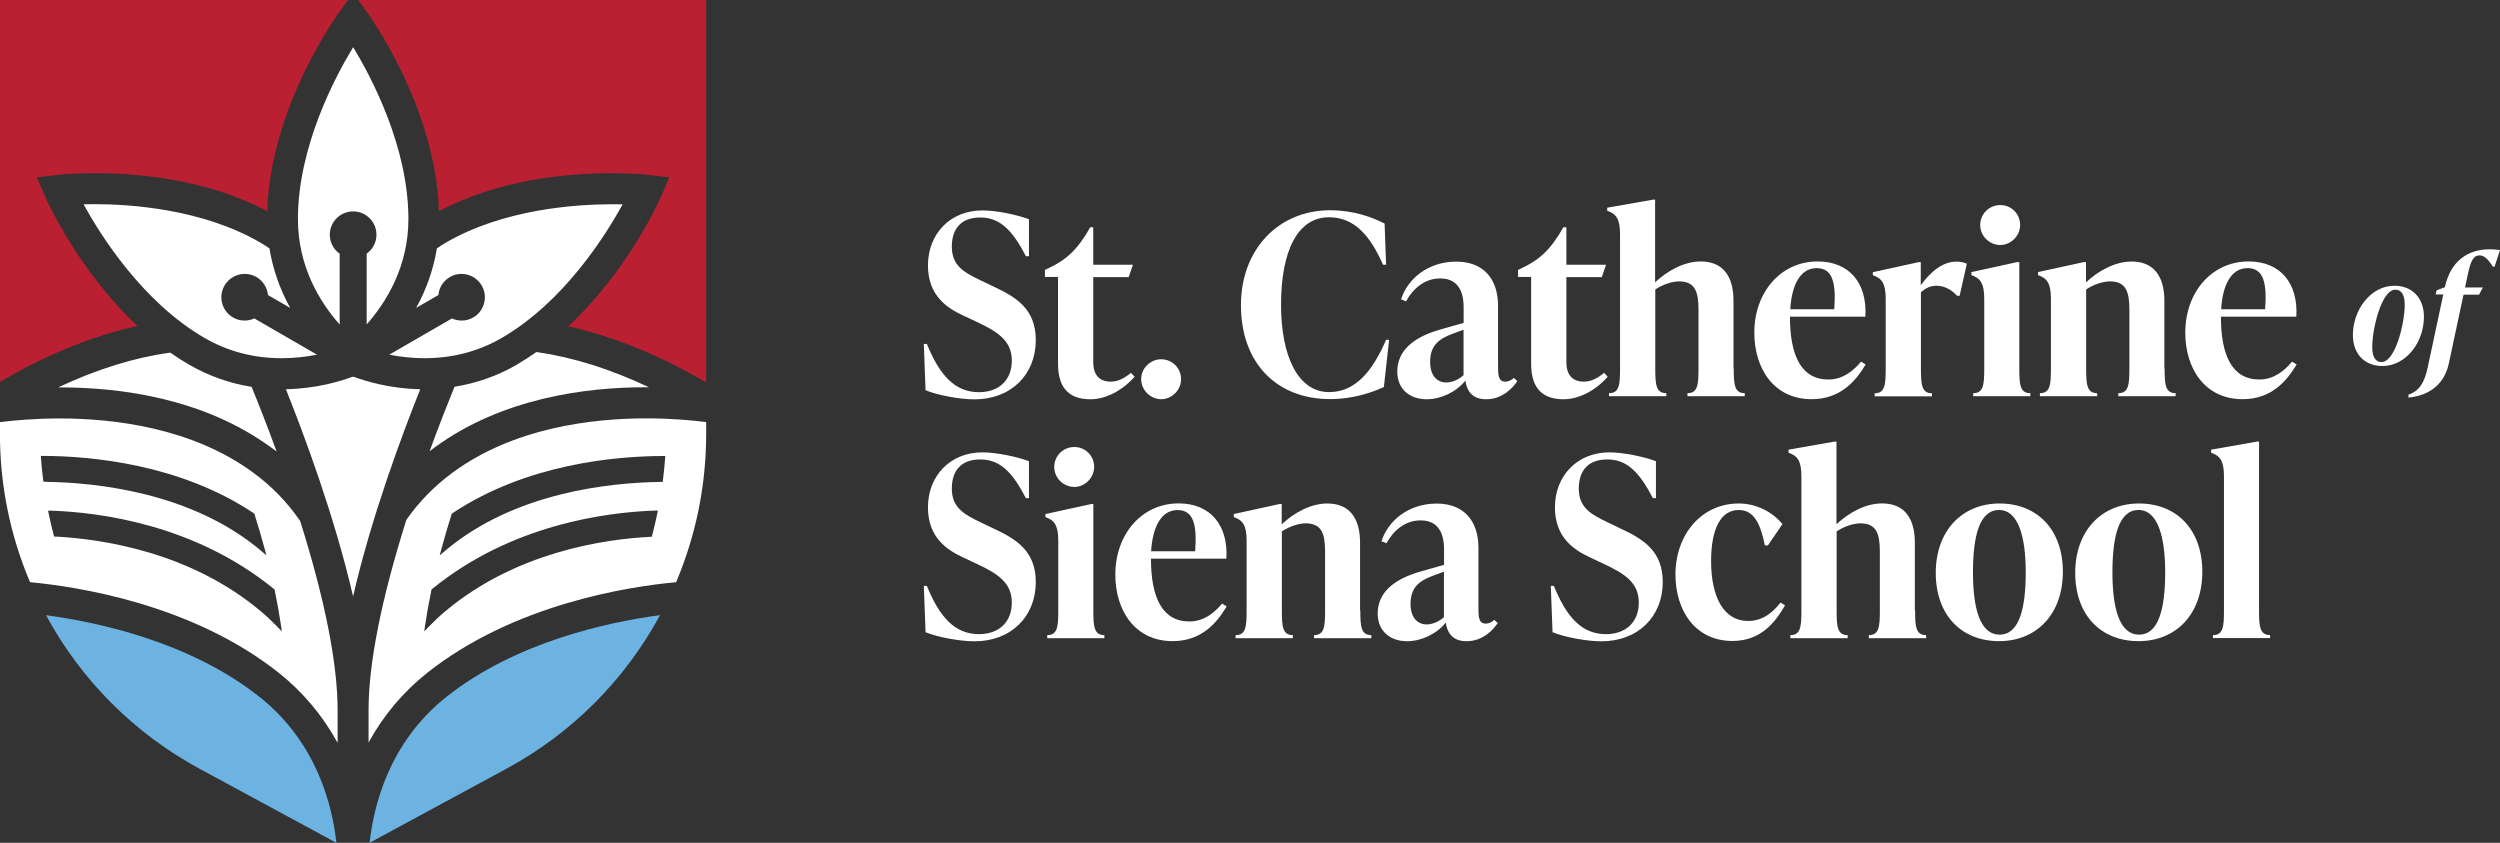 <?xml version="1.0" encoding="UTF-8"?>
<svg id="Layer_2" data-name="Layer 2" xmlns="http://www.w3.org/2000/svg" viewBox="0 0 303.68 102.38">
  <rect x="0" y="0" width="303.68" height="102.38" fill="#333333" stroke="none"/>
  <defs>
    <style>
      .cls-1 {
        fill: #6cb3e2;
      }

      .cls-2 {
        fill: #fff;
      }

      .cls-3 {
        fill: #ba2031;
      }
    </style>
  </defs>
  <g id="Layer_4" data-name="Layer 4">
    <g>
      <g>
        <path class="cls-2" d="M112.43,47.4l-.21-5.62h.37c1.5,3.69,3.33,5.86,6.32,5.86,2.47,0,4-1.5,4-3.84,0-2.53-1.92-3.6-4.39-4.76l-1.62-.76c-1.71-.82-4.18-2.26-4.18-6.04s2.65-6.68,6.62-6.68c1.68,0,4.18.52,5.65,1.07v4.49h-.37c-1.65-3.17-3.14-4.7-5.55-4.7s-3.45,1.46-3.45,3.54c0,2.35,1.53,3.14,3.48,4.09l1.59.76c2.66,1.25,5.13,2.66,5.13,6.5,0,4.21-3.02,7.2-7.45,7.2-1.74,0-4.46-.49-5.92-1.1Z"/>
        <path class="cls-2" d="M137.83,45.75c-1.43,1.65-3.48,2.75-5.37,2.75-2.47,0-3.94-1.25-3.94-4.3v-10.56h-1.59v-.85l.43-.21c2.17-1.01,3.57-2.29,5.07-4.97h.37v4.55h4.82l-.52,1.5h-4.3v10.32c0,1.59.76,2.38,2.14,2.38.92,0,1.74-.49,2.44-1.07l.46.49Z"/>
        <path class="cls-2" d="M138.62,46.05c0-1.31,1.1-2.41,2.44-2.41s2.41,1.1,2.41,2.41-1.1,2.44-2.41,2.44-2.44-1.1-2.44-2.44Z"/>
        <path class="cls-2" d="M150.74,37.08c0-6.84,4.61-11.54,10.83-11.54,2.9,0,5.19.88,6.62,1.62l.18,5h-.37c-1.5-3.39-3.39-5.77-6.56-5.77-3.91,0-5.83,4.27-5.83,10.62s2.11,10.62,5.83,10.62c3.17,0,5.25-2.47,6.93-6.35h.37l-.64,5.74c-1.43.64-3.69,1.46-6.53,1.46-6.5,0-10.83-4.39-10.83-11.41Z"/>
        <path class="cls-2" d="M184.31,46.3c-.49.73-1.74,2.2-3.78,2.2-1.86,0-2.38-1.22-2.53-2.26-1.1,1.37-2.96,2.26-4.7,2.26-2.11,0-3.57-1.28-3.57-3.36,0-2.35,1.68-4.12,5.28-5.13l2.78-.79v-1.77c0-.86,0-3.63-2.84-3.63-1.89,0-3.33,1.25-4.15,2.78l-.61-.24c.79-2.47,3.24-4.58,6.71-4.58,3.24,0,5.07,2.04,5.07,5.37v7.29c0,1.01,0,1.92.88,1.92.43,0,.79-.21,1.04-.46l.43.4ZM177.78,45.57v-5.52l-1.25.46c-1.53.58-2.81,1.28-2.81,3.45,0,1.71.88,2.5,1.95,2.5.76,0,1.53-.37,2.11-.88Z"/>
        <path class="cls-2" d="M195.3,45.75c-1.43,1.65-3.48,2.75-5.37,2.75-2.47,0-3.94-1.25-3.94-4.3v-10.56h-1.59v-.85l.43-.21c2.17-1.01,3.57-2.29,5.07-4.97h.37v4.55h4.82l-.52,1.5h-4.3v10.32c0,1.59.76,2.38,2.14,2.38.92,0,1.74-.49,2.44-1.07l.46.49Z"/>
        <path class="cls-2" d="M210.6,44.77c0,1.95.09,2.99,1.34,2.99v.37h-6.96v-.37c1.25,0,1.34-1.04,1.34-2.99v-7.14c0-2.11-.37-3.45-2.35-3.45-.85,0-1.98.37-2.9.98v9.61c0,1.95.09,2.99,1.34,2.99v.37h-6.96v-.37c1.25,0,1.34-1.04,1.34-2.99v-16.3c0-1.95-.52-2.5-1.56-2.87v-.37l5.58-.98h.24v10.04c1.53-1.43,3.54-2.53,5.55-2.53,2.62,0,3.97,1.71,3.97,4.76v8.24Z"/>
        <path class="cls-2" d="M226.62,44.28c-1.25,2.11-3.14,4.21-6.56,4.21-4.58,0-6.96-3.72-6.96-8.09,0-4.85,3.17-8.64,7.69-8.64,3.85,0,6.04,2.62,5.8,6.71h-9.16c0,4.73,1.37,7.63,4.67,7.63,1.77,0,3.05-1.07,3.97-2.17l.55.34ZM217.47,37.57h5.34c.24-3.26-.21-5-2.14-5-2.11,0-3.05,2.29-3.2,5Z"/>
        <path class="cls-2" d="M238.92,32.02l-.88,3.91h-.31c-.79-.88-1.71-1.22-2.5-1.22-.64,0-1.25.21-1.89.79v9.28c0,1.95.09,2.99,1.34,2.99v.37h-6.96v-.37c1.25,0,1.34-1.04,1.34-2.99v-8.48c0-1.95-.52-2.5-1.56-2.87v-.37l5.58-1.22h.24v2.81c1.28-1.77,2.75-2.87,4.33-2.87.4,0,.82.06,1.25.24Z"/>
        <path class="cls-2" d="M239.69,48.13v-.37c1.25,0,1.34-1.04,1.34-2.99v-8.48c0-1.95-.52-2.5-1.56-2.87v-.37l5.58-1.22h.24v12.94c0,1.95.09,2.99,1.34,2.99v.37h-6.96ZM240.54,27.32c0-1.31,1.07-2.41,2.44-2.41s2.41,1.1,2.41,2.41-1.1,2.44-2.41,2.44-2.44-1.07-2.44-2.44Z"/>
        <path class="cls-2" d="M262.94,44.77c0,1.95.09,2.99,1.34,2.99v.37h-6.96v-.37c1.25,0,1.34-1.04,1.34-2.99v-7.14c0-2.11-.37-3.45-2.35-3.45-.85,0-1.98.37-2.9.98v9.61c0,1.95.09,2.99,1.34,2.99v.37h-6.96v-.37c1.25,0,1.34-1.04,1.34-2.99v-8.48c0-1.95-.52-2.5-1.56-2.87v-.37l5.58-1.22h.24v2.47c1.53-1.43,3.54-2.53,5.55-2.53,2.62,0,3.97,1.71,3.97,4.76v8.24Z"/>
        <path class="cls-2" d="M278.97,44.28c-1.25,2.11-3.14,4.21-6.56,4.21-4.58,0-6.96-3.72-6.96-8.09,0-4.85,3.17-8.64,7.69-8.64,3.85,0,6.04,2.62,5.8,6.71h-9.16c0,4.73,1.37,7.63,4.67,7.63,1.77,0,3.05-1.07,3.97-2.17l.55.34ZM269.81,37.57h5.34c.24-3.26-.21-5-2.14-5-2.11,0-3.05,2.29-3.2,5Z"/>
        <path class="cls-2" d="M285.81,40.69c0-3.02,2.14-5.98,5.05-5.98,2.13,0,3.58,1.46,3.58,3.77,0,3.1-2.17,5.98-5.05,5.98-2.13,0-3.58-1.44-3.58-3.77ZM292.11,37.02c0-1.14-.37-1.83-1.14-1.83-1.71,0-2.81,4.82-2.81,6.96,0,1.12.36,1.83,1.12,1.83,1.71,0,2.83-4.79,2.83-6.96Z"/>
        <path class="cls-2" d="M303.68,30.38l-.66,2.01h-.21c-.6-.96-1.08-1.37-1.64-1.37-.66,0-1.03.61-1.35,2.1l-.39,1.8h2.17l-.46.87h-1.89l-1.78,8.34c-.64,3.01-2.97,3.99-4.91,4.16v-.36c1.26-.39,1.94-1.41,2.33-3.26l1.9-8.9h-.92l.11-.5.96-.37h.04c.68-3.13,2.72-4.62,5.46-4.62.37,0,.85.04,1.25.09Z"/>
        <path class="cls-2" d="M112.43,76.79l-.21-5.62h.37c1.5,3.69,3.33,5.86,6.32,5.86,2.47,0,4-1.5,4-3.84,0-2.53-1.92-3.6-4.39-4.76l-1.62-.76c-1.71-.82-4.18-2.26-4.18-6.04s2.65-6.68,6.62-6.68c1.68,0,4.18.52,5.65,1.07v4.49h-.37c-1.65-3.17-3.14-4.7-5.55-4.7s-3.45,1.46-3.45,3.54c0,2.35,1.53,3.14,3.48,4.09l1.59.76c2.66,1.25,5.13,2.66,5.13,6.5,0,4.21-3.02,7.2-7.45,7.2-1.74,0-4.46-.49-5.92-1.1Z"/>
        <path class="cls-2" d="M127.21,77.52v-.37c1.25,0,1.34-1.04,1.34-2.99v-8.48c0-1.95-.52-2.5-1.56-2.87v-.37l5.58-1.22h.24v12.94c0,1.95.09,2.99,1.34,2.99v.37h-6.96ZM128.06,56.71c0-1.31,1.07-2.41,2.44-2.41s2.41,1.1,2.41,2.41-1.1,2.44-2.41,2.44-2.44-1.07-2.44-2.44Z"/>
        <path class="cls-2" d="M149,73.67c-1.25,2.11-3.14,4.21-6.56,4.21-4.58,0-6.96-3.72-6.96-8.09,0-4.85,3.17-8.64,7.69-8.64,3.84,0,6.04,2.62,5.8,6.71h-9.16c0,4.73,1.37,7.63,4.67,7.63,1.77,0,3.05-1.07,3.97-2.17l.55.34ZM139.84,66.96h5.34c.24-3.26-.21-5-2.14-5-2.11,0-3.05,2.29-3.21,5Z"/>
        <path class="cls-2" d="M165.24,74.16c0,1.95.09,2.99,1.34,2.99v.37h-6.96v-.37c1.25,0,1.34-1.04,1.34-2.99v-7.14c0-2.11-.37-3.45-2.35-3.45-.85,0-1.98.37-2.9.98v9.61c0,1.95.09,2.99,1.34,2.99v.37h-6.96v-.37c1.25,0,1.34-1.04,1.34-2.99v-8.48c0-1.95-.52-2.5-1.56-2.87v-.37l5.58-1.22h.24v2.47c1.53-1.43,3.54-2.53,5.55-2.53,2.62,0,3.97,1.71,3.97,4.76v8.24Z"/>
        <path class="cls-2" d="M181.93,75.69c-.49.73-1.74,2.2-3.78,2.2-1.86,0-2.38-1.22-2.53-2.26-1.1,1.37-2.96,2.26-4.7,2.26-2.11,0-3.57-1.28-3.57-3.36,0-2.35,1.68-4.12,5.28-5.13l2.78-.79v-1.77c0-.86,0-3.63-2.84-3.63-1.89,0-3.33,1.25-4.15,2.78l-.61-.24c.79-2.47,3.24-4.58,6.71-4.58,3.24,0,5.07,2.04,5.07,5.37v7.29c0,1.01,0,1.92.88,1.92.43,0,.79-.21,1.04-.46l.43.4ZM175.4,74.96v-5.52l-1.25.46c-1.53.58-2.81,1.28-2.81,3.45,0,1.71.88,2.5,1.95,2.5.76,0,1.53-.37,2.11-.88Z"/>
        <path class="cls-2" d="M188.59,76.79l-.21-5.62h.37c1.5,3.69,3.33,5.86,6.32,5.86,2.47,0,4-1.5,4-3.84,0-2.53-1.92-3.6-4.39-4.76l-1.62-.76c-1.71-.82-4.18-2.26-4.18-6.04s2.66-6.68,6.62-6.68c1.68,0,4.18.52,5.65,1.07v4.49h-.37c-1.65-3.17-3.14-4.7-5.55-4.7s-3.45,1.46-3.45,3.54c0,2.35,1.53,3.14,3.48,4.09l1.59.76c2.66,1.25,5.13,2.66,5.13,6.5,0,4.21-3.02,7.2-7.45,7.2-1.74,0-4.46-.49-5.92-1.1Z"/>
        <path class="cls-2" d="M203.52,69.8c0-4.88,3.17-8.64,7.69-8.64,2.23,0,4.15,1.1,5.31,2.5l-1.77,2.59h-.37c-.49-2.41-1.22-4.3-3.17-4.3-2.2,0-3.36,2.32-3.36,6.19,0,4.39,1.53,7.29,4.49,7.29,1.83,0,3.02-1.07,3.94-2.23l.55.33c-1.22,2.14-2.99,4.33-6.38,4.33-4.55,0-6.93-3.72-6.93-8.09Z"/>
        <path class="cls-2" d="M232.63,74.16c0,1.95.09,2.99,1.34,2.99v.37h-6.96v-.37c1.25,0,1.34-1.04,1.34-2.99v-7.14c0-2.11-.37-3.45-2.35-3.45-.85,0-1.98.37-2.9.98v9.61c0,1.95.09,2.99,1.34,2.99v.37h-6.96v-.37c1.25,0,1.34-1.04,1.34-2.99v-16.3c0-1.95-.52-2.5-1.56-2.87v-.37l5.58-.98h.24v10.04c1.53-1.43,3.54-2.53,5.55-2.53,2.62,0,3.97,1.71,3.97,4.76v8.24Z"/>
        <path class="cls-2" d="M235.14,69.58c0-5.07,3.17-8.42,7.75-8.42s7.69,3.17,7.69,8.3-3.17,8.42-7.75,8.42-7.69-3.17-7.69-8.3ZM246.07,69.52c0-4.18-.85-7.57-3.24-7.57s-3.17,3.2-3.17,7.57.85,7.57,3.24,7.57,3.17-3.21,3.17-7.57Z"/>
        <path class="cls-2" d="M252.08,69.58c0-5.07,3.17-8.42,7.75-8.42s7.69,3.17,7.69,8.3-3.17,8.42-7.75,8.42-7.69-3.17-7.69-8.3ZM263.01,69.52c0-4.18-.85-7.57-3.24-7.57s-3.17,3.2-3.17,7.57.85,7.57,3.24,7.57,3.17-3.21,3.17-7.57Z"/>
        <path class="cls-2" d="M268.81,77.52v-.37c1.25,0,1.34-1.04,1.34-2.99v-16.3c0-1.95-.52-2.5-1.56-2.87v-.37l5.58-.98h.24v20.51c0,1.95.09,2.99,1.34,2.99v.37h-6.96Z"/>
      </g>
      <g id="thick">
        <path class="cls-1" d="M40.85,102.37l-16.58-8.97c-7.94-4.3-14.39-10.74-18.68-18.67,6.28.84,17.49,3.23,25.93,9.92,6.99,5.54,8.86,13.27,9.34,17.72ZM80.19,74.72c-6.29.84-17.51,3.23-25.95,9.92-7,5.54-8.86,13.28-9.34,17.73l16.6-8.98c7.94-4.3,14.39-10.75,18.68-18.67Z"/>
        <path class="cls-2" d="M10.16,24.82c.39,0,.82-.02,1.28-.02,4.52,0,13.15.6,20.16,4.65.35.2.71.43,1.13.72.41,2.51,1.25,4.93,2.52,7.23l-2.7-1.56c-.09-.92-.6-1.72-1.4-2.19-.43-.25-.92-.38-1.42-.38-1.01,0-1.95.54-2.46,1.42-.78,1.35-.32,3.09,1.03,3.87.43.25.91.38,1.41.38.41,0,.81-.09,1.18-.26l7.61,4.4c-1.43.29-2.87.43-4.29.43h0c-3.39,0-6.52-.82-9.33-2.44-7.6-4.39-12.69-12.54-14.73-16.25ZM41.25,30.81c-.75-.53-1.19-1.38-1.19-2.3,0-1.56,1.27-2.83,2.84-2.83s2.83,1.27,2.83,2.83c0,.92-.44,1.77-1.19,2.3v8.6c2.42-2.75,5.07-7.07,5.07-12.8,0-8.78-4.51-17.26-6.71-20.88-2.2,3.62-6.71,12.1-6.71,20.88,0,5.76,2.65,10.08,5.07,12.81v-8.62ZM54.64,33.65c.43-.25.92-.38,1.42-.38,1.01,0,1.95.54,2.46,1.42.78,1.35.32,3.09-1.03,3.87-.43.25-.91.38-1.41.38-.41,0-.81-.09-1.18-.26l-7.61,4.4c1.43.29,2.87.43,4.29.43,3.38,0,6.52-.82,9.33-2.44,7.6-4.39,12.69-12.53,14.72-16.25-.37,0-.78-.01-1.21-.01-4.55,0-13.23.6-20.22,4.64-.35.2-.71.43-1.13.72-.41,2.51-1.25,4.94-2.52,7.23l2.7-1.56c.09-.92.6-1.72,1.4-2.19ZM62.76,44.31c-2.33,1.35-4.87,2.24-7.55,2.67-.74,1.81-1.82,4.54-3.03,7.84.19-.15.38-.29.58-.44,8.26-6.07,18.5-7.34,25.63-7.34.15,0,.29,0,.44,0-4.71-2.23-9.3-3.66-13.67-4.28-.83.58-1.62,1.09-2.41,1.55ZM32.99,54.39c.2.15.4.3.61.46-1.2-3.29-2.29-6.04-3.04-7.86-2.68-.43-5.22-1.33-7.55-2.67-.76-.44-1.53-.93-2.33-1.49-4.35.6-8.93,2.02-13.62,4.23.1,0,.2,0,.3,0,7.13,0,17.37,1.27,25.63,7.34ZM42.97,45.77l-.04.03-.09-.04c-1.5.56-4.42,1.45-8.11,1.52,2.18,5.45,5.92,15.45,8.16,25.17,2.24-9.73,5.98-19.73,8.16-25.17-3.67-.07-6.57-.95-8.08-1.51ZM36.45,63.25c3.03,9.62,4.56,17.37,4.56,23.03v3.96c-1.81-3.32-4.22-6.19-7.17-8.53-10.54-8.35-24.49-10.46-30.19-10.99-2.43-5.73-3.66-11.81-3.66-18.05v-1.39c1.65-.21,4.18-.45,7.25-.45,6.64,0,16.12,1.14,23.52,6.58,2.23,1.63,4.14,3.6,5.68,5.84ZM5.52,58.53c6.16.08,17.74,1.27,26.14,8.33l.7.59-.24-.89c-.36-1.34-.77-2.7-1.19-4.06l-.03-.1-.08-.06c-9-6.01-19.87-6.94-25.55-6.96h-.31s.02.31.02.31c.06.85.15,1.72.26,2.57l.03.25h.25ZM34.24,76.7l-.13-.88c-.2-1.33-.45-2.72-.74-4.12l-.02-.1-.08-.06c-9.56-7.8-21.05-9.3-27.06-9.51h-.37s.07.35.07.35c.19.9.39,1.78.61,2.6l.05.2h.21c5.62.3,16.33,1.86,24.91,9.08.66.55,1.28,1.14,1.92,1.79l.62.64ZM85.78,51.28v1.39c0,6.25-1.23,12.32-3.65,18.05-5.7.52-19.66,2.64-30.21,10.99-2.94,2.33-5.35,5.19-7.15,8.49v-3.93c0-5.67,1.54-13.45,4.59-23.12,1.53-2.2,3.43-4.13,5.63-5.75,7.4-5.44,16.88-6.58,23.52-6.58,3.09,0,5.62.24,7.27.45ZM79.93,62.02h-.37c-6,.21-17.5,1.72-27.06,9.52l-.08.06-.02.1c-.29,1.4-.54,2.79-.74,4.12l-.13.88.62-.64c.63-.65,1.26-1.24,1.92-1.79,8.56-7.2,19.28-8.77,24.9-9.06h.21s.05-.21.05-.21c.21-.82.42-1.7.61-2.61l.07-.36ZM80.81,55.39h-.31c-5.68.02-16.55.95-25.55,6.96l-.08.06-.03.1c-.43,1.38-.83,2.74-1.19,4.06l-.24.89.7-.59c8.4-7.07,19.99-8.25,26.14-8.33h.25s.03-.25.03-.25c.11-.85.19-1.72.26-2.57l.02-.31Z"/>
        <path class="cls-3" d="M0,0h42.28l-.89,1.21c-.35.48-8.53,11.67-8.93,24.44-7.19-3.8-15.33-4.61-20.95-4.61-2.63,0-4.33.18-4.52.21l-2.52.29,1.01,2.32c.16.37,3.96,8.95,11.22,15.73-7.22,1.6-13.39,4.82-16.71,6.8V0ZM85.78,0h-42.28l.89,1.21c.35.48,8.53,11.67,8.93,24.44,7.19-3.8,15.33-4.61,20.95-4.61,2.6,0,4.33.18,4.52.21l2.52.29-1.01,2.32c-.16.37-3.96,8.98-11.28,15.78,7.25,1.6,13.44,4.84,16.76,6.83V0Z"/>
      </g>
    </g>
  </g>
</svg>